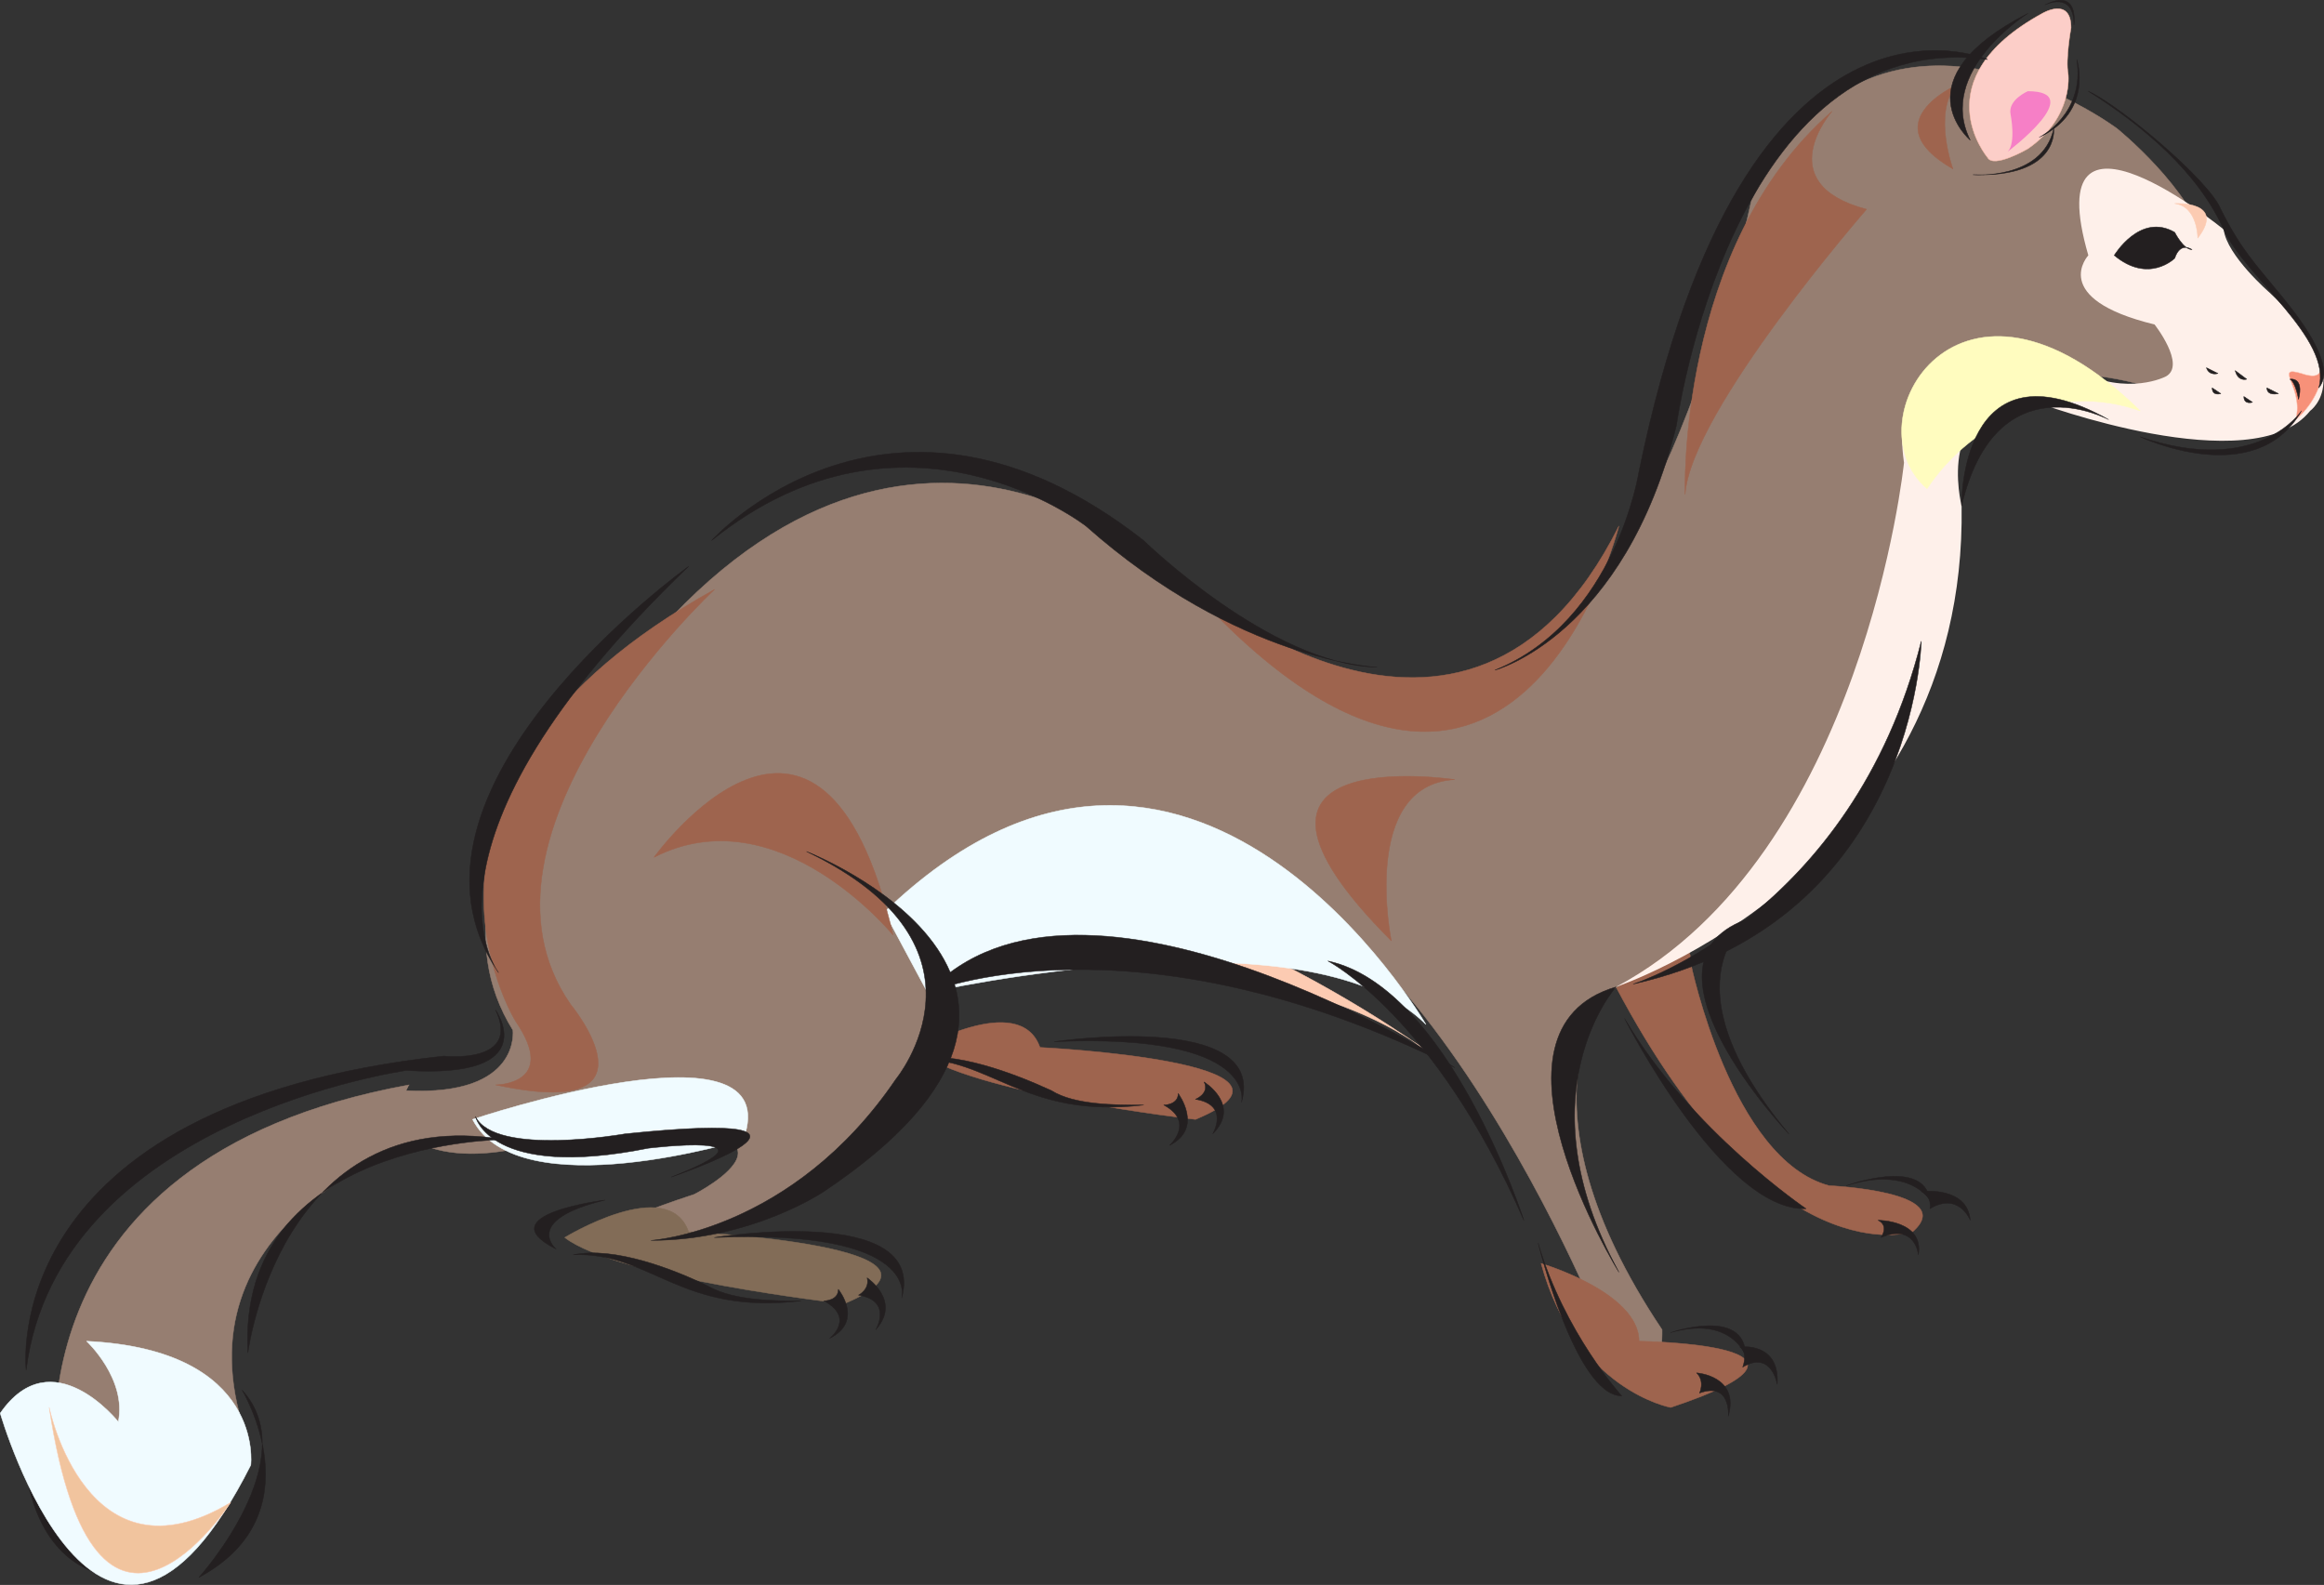 <svg xmlns="http://www.w3.org/2000/svg" width="605.179" height="412.708"><rect width="100%" height="100%" fill="#333333" stroke="none"/><path fill="#231f20" fill-rule="evenodd" d="M6.058 371.747s-2.25 35.25 24 39c0 0-24.75-12-24-39"/><path fill="none" stroke="#231f20" stroke-linecap="round" stroke-linejoin="round" stroke-miterlimit="10" stroke-width=".12" d="M6.058 371.747s-2.25 35.25 24 39c0 0-24.75-12-24-39zm0 0"/><path fill="#9e644e" fill-rule="evenodd" d="M440.308 250.997s10.5 51 36 57.75c0 0 33.75 1.5 21.75 12 0 0-36.75 12.75-77.25-63.75 0 0 19.5-21 19.5-6"/><path fill="none" stroke="#9e644e" stroke-linecap="round" stroke-linejoin="round" stroke-miterlimit="10" stroke-width=".12" d="M440.308 250.997s10.5 51 36 57.75c0 0 33.75 1.5 21.75 12 0 0-36.75 12.75-77.25-63.75 0 0 19.5-21 19.5-6zm0 0"/><path fill="#967e71" fill-rule="evenodd" stroke="#967e71" stroke-linecap="round" stroke-linejoin="round" stroke-miterlimit="10" stroke-width=".12" d="M105.808 283.997c30 1.5 27.75-15.75 27.75-15.75-28.5-45.75 38.25-104.25 38.25-104.25 69.75-77.25 134.25-13.5 134.25-13.5 53.25 41.25 84 23.25 84 23.25 44.25-16.5 66-121.5 66-121.5 32.25-66 95.25-18.75 95.25-18.75s19.5 15.75 23.25 30.75c0 0 33 29.25 20.25 42 0 0-9 10.5-27.75-3 0 0-57-24-62.25 25.5 0 0-9 85.5-86.25 129.75 0 0-25.5 28.5 14.25 87.75 0 0 .75 27.75-14.25 3 0 0-51.75-133.5-121.5-130.5 0 0-37.5 1.5-49.5 18.75 0 0 13.5 63-61.5 83.25 0 0-55.5 6.75-5.25-9.75 0 0 39.75-20.25-29.25-17.25 0 0-26.25 12-42.75 3.75 0 0-60 18.75-46.5 70.5 0 0-47.25 5.25-47.25 17.25 0 0-15.75-83.25 91.5-102.75"/><path fill="#fef0ea" fill-rule="evenodd" d="M579.058 59.747s-48.75-39.75-35.25 6.75c0 0-10.5 11.25 17.25 18 0 0 8.25 10.5 3 13.5 0 0-9.75 5.25-23.25-1.5 0 0-51-17.25-45 24 0 0-10.5 102-75 136.5 0 0 91.5-30.75 90-125.25 0 0-7.5-29.25 19.5-27 0 0 56.25 21 71.25 2.25 0 0 12.75-9-10.5-30.75 0 0-11.25-9.75-12-16.5"/><path fill="#fffcbf" fill-rule="evenodd" d="M557.308 106.997c-47.25-46.5-75.75 3-55.5 20.25 12-18 34.5-27.75 55.5-20.25"/><path fill="none" stroke="#fffcbf" stroke-linecap="round" stroke-linejoin="round" stroke-miterlimit="10" stroke-width=".12" d="M557.308 106.997c-47.25-46.5-75.75 3-55.5 20.25 12-18 34.5-27.75 55.5-20.25zm0 0"/><path fill="#fccbb2" fill-rule="evenodd" d="M371.308 273.497s-100.5-72.75-129-21.75c0 0 87.75-9 129 21.75"/><path fill="none" stroke="#fccbb2" stroke-linecap="round" stroke-linejoin="round" stroke-miterlimit="10" stroke-width=".12" d="M371.308 273.497s-100.5-72.75-129-21.75c0 0 87.75-9 129 21.75zm0 0"/><path fill="#fccbb2" fill-rule="evenodd" d="M566.308 52.997s13.5-.75 6 9c0 0 0-8.25-6-9"/><path fill="none" stroke="#fccbb2" stroke-linecap="round" stroke-linejoin="round" stroke-miterlimit="10" stroke-width=".12" d="M566.308 52.997s13.5-.75 6 9c0 0 0-8.25-6-9zm0 0"/><path fill="#826c57" fill-rule="evenodd" d="M179.308 320.747s76.5 3.75 40.5 18.75c0 0-59.25-6.75-72.75-17.25 0 0 27-16.5 32.25-1.5"/><path fill="none" stroke="#826c57" stroke-linecap="round" stroke-linejoin="round" stroke-miterlimit="10" stroke-width=".12" d="M179.308 320.747s76.5 3.75 40.5 18.75c0 0-59.25-6.75-72.75-17.25 0 0 27-16.5 32.25-1.5zm0 0"/><path fill="#9e644e" fill-rule="evenodd" d="M270.808 272.747s76.5 3.75 40.5 18.75c0 0-59.25-6.75-72.75-18 0 0 27-15.75 32.25-.75"/><path fill="none" stroke="#9e644e" stroke-linecap="round" stroke-linejoin="round" stroke-miterlimit="10" stroke-width=".12" d="M270.808 272.747s76.5 3.75 40.5 18.75c0 0-59.25-6.75-72.75-18 0 0 27-15.75 32.25-.75zm0 0"/><path fill="#9e644e" fill-rule="evenodd" d="M426.808 349.247s57.75.75 8.25 17.25c0 0-24.75-4.5-33.75-37.5 0 0 25.5 7.5 25.5 20.25"/><path fill="none" stroke="#9e644e" stroke-linecap="round" stroke-linejoin="round" stroke-miterlimit="10" stroke-width=".12" d="M426.808 349.247s57.75.75 8.25 17.25c0 0-24.75-4.5-33.75-37.5 0 0 25.5 7.5 25.5 20.25zm0 0"/><path fill="#f0fbff" fill-rule="evenodd" d="M371.308 266.747s-61.5-105.75-141-29.25l11.25 21s99-22.5 129.75 8.25"/><path fill="none" stroke="#f0fbff" stroke-linecap="round" stroke-linejoin="round" stroke-miterlimit="10" stroke-width=".12" d="M371.308 266.747s-61.5-105.75-141-29.25l11.25 21s99-22.5 129.75 8.25zm0 0"/><path fill="#f0fbff" fill-rule="evenodd" d="M193.558 296.747s-58.5 18-70.5-5.25c0 0 82.5-27.75 70.5 5.25"/><path fill="none" stroke="#f0fbff" stroke-linecap="round" stroke-linejoin="round" stroke-miterlimit="10" stroke-width=".12" d="M193.558 296.747s-58.5 18-70.5-5.25c0 0 82.5-27.75 70.5 5.25zm0 0"/><path fill="#f0fbff" fill-rule="evenodd" d="M65.308 381.497s3.75-30-42.75-32.25c0 0 10.5 9.75 8.25 21 0 0-17.25-21.75-30.75-2.25 0 0 26.25 90.75 65.25 13.5"/><path fill="none" stroke="#f0fbff" stroke-linecap="round" stroke-linejoin="round" stroke-miterlimit="10" stroke-width=".12" d="M65.308 381.497s3.75-30-42.75-32.25c0 0 10.5 9.75 8.25 21 0 0-17.25-21.75-30.75-2.25 0 0 26.25 90.75 65.25 13.5zm0 0"/><path fill="#9e644e" fill-rule="evenodd" d="M186.058 153.497s-68.25 63.75-37.5 108c0 0 25.5 30.75-19.5 21 0 0 16.5 0 5.25-16.5 0 0-39-62.25 51.75-112.5"/><path fill="none" stroke="#9e644e" stroke-linecap="round" stroke-linejoin="round" stroke-miterlimit="10" stroke-width=".12" d="M186.058 153.497s-68.25 63.75-37.5 108c0 0 25.5 30.75-19.5 21 0 0 16.5 0 5.25-16.5 0 0-39-62.25 51.75-112.5zm0 0"/><path fill="#9e644e" fill-rule="evenodd" d="M421.558 136.997s-27.75 110.25-113.25 14.25c0 0 73.5 65.25 113.25-14.25"/><path fill="none" stroke="#9e644e" stroke-linecap="round" stroke-linejoin="round" stroke-miterlimit="10" stroke-width=".12" d="M421.558 136.997s-27.75 110.25-113.25 14.25c0 0 73.5 65.25 113.25-14.25zm0 0"/><path fill="#9e644e" fill-rule="evenodd" d="M509.308 22.247s-21.75 9.75-.75 21.75c0 0-5.25-14.25.75-21.75"/><path fill="none" stroke="#9e644e" stroke-linecap="round" stroke-linejoin="round" stroke-miterlimit="10" stroke-width=".12" d="M509.308 22.247s-21.75 9.75-.75 21.75c0 0-5.25-14.25.75-21.75zm0 0"/><path fill="#9e644e" fill-rule="evenodd" d="M232.558 243.497s-30-36.75-62.25-20.25c0 0 43.5-60.75 62.25 20.25"/><path fill="none" stroke="#9e644e" stroke-linecap="round" stroke-linejoin="round" stroke-miterlimit="10" stroke-width=".12" d="M232.558 243.497s-30-36.75-62.25-20.25c0 0 43.5-60.75 62.25 20.25zm0 0"/><path fill="#fccec8" fill-rule="evenodd" d="M517.558 40.997s-17.25-20.25 14.25-37.5c0 0 7.5-4.5 7.5 3.75 0 0-1.5 8.25-.75 12 0 0 1.5 11.25-10.5 19.5 0 0-9 5.25-10.5 2.25"/><path fill="none" stroke="#fbbfac" stroke-linecap="round" stroke-linejoin="round" stroke-miterlimit="10" stroke-width=".12" d="M517.558 40.997s-17.25-20.25 14.25-37.5c0 0 7.5-4.5 7.5 3.75 0 0-1.5 8.25-.75 12 0 0 1.5 11.25-10.5 19.5 0 0-9 5.25-10.5 2.25zm0 0"/><path fill="#f79179" fill-rule="evenodd" d="M597.808 109.247c2.25-8.25-6-14.25 1.5-12 2.25.75 5.25 1.5 5.25-2.25.75 5.25-3 11.25-6.75 14.25"/><path fill="none" stroke="#fbbfac" stroke-linecap="round" stroke-linejoin="round" stroke-miterlimit="10" stroke-width=".12" d="M597.808 109.247c2.25-8.25-6-14.25 1.5-12 2.25.75 5.25 1.5 5.25-2.25.75 5.25-3 11.25-6.75 14.25zm0 0"/><path fill="#f67fc6" fill-rule="evenodd" d="M522.808 39.497s21-15.75 5.25-15.75c0 0-5.25 2.25-4.5 6 0 0 1.5 7.5-.75 9.75"/><path fill="#fff" fill-rule="evenodd" d="M564.058 61.997s3 1.5-.75 4.5c0 0 1.5-3 .75-4.5"/><path fill="none" stroke="#fff" stroke-linecap="round" stroke-linejoin="round" stroke-miterlimit="10" stroke-width=".12" d="M564.058 61.997s3 1.5-.75 4.5c0 0 1.5-3 .75-4.5zm0 0"/><path fill="#9e644e" fill-rule="evenodd" d="M477.058 28.997s-16.5 18.75 9 25.5c0 0-45.75 52.5-47.25 74.25 0 0-2.25-64.5 38.25-99.75"/><path fill="none" stroke="#9e644e" stroke-linecap="round" stroke-linejoin="round" stroke-miterlimit="10" stroke-width=".12" d="M477.058 28.997s-16.5 18.75 9 25.5c0 0-45.75 52.5-47.25 74.25 0 0-2.25-64.5 38.25-99.75zm0 0"/><path fill="#231f20" fill-rule="evenodd" d="M517.558 15.497s-63-27.75-90.75 107.25c0 0-6 39-37.5 51.75 0 0 33.75-9 47.25-63.75 0 0 14.25-104.25 81-95.25"/><path fill="none" stroke="#231f20" stroke-linecap="round" stroke-linejoin="round" stroke-miterlimit="10" stroke-width=".12" d="M517.558 15.497s-63-27.75-90.75 107.25c0 0-6 39-37.5 51.75 0 0 33.75-9 47.25-63.75 0 0 14.25-104.25 81-95.25zm0 0"/><path fill="#231f20" fill-rule="evenodd" d="M358.558 173.747s-36-1.5-75.75-36.75c0 0-47.25-36.75-97.5 3.75 0 0 46.5-51.75 112.5 0 0 0 33 32.25 60.75 33"/><path fill="none" stroke="#231f20" stroke-linecap="round" stroke-linejoin="round" stroke-miterlimit="10" stroke-width=".12" d="M358.558 173.747s-36-1.5-75.75-36.75c0 0-47.25-36.75-97.5 3.75 0 0 46.5-51.75 112.5 0 0 0 33 32.25 60.75 33zm0 0"/><path fill="#231f20" fill-rule="evenodd" d="M179.308 147.497s-81.75 58.5-49.5 105.75c0 0-26.25-33 49.5-105.75"/><path fill="none" stroke="#231f20" stroke-linecap="round" stroke-linejoin="round" stroke-miterlimit="10" stroke-width=".12" d="M179.308 147.497s-81.75 58.5-49.5 105.75c0 0-26.25-33 49.5-105.75zm0 0"/><path fill="#231f20" fill-rule="evenodd" d="M549.058 109.247s-29.25-15.75-38.25 22.5c0 0-.75-44.25 38.25-22.5"/><path fill="none" stroke="#231f20" stroke-linecap="round" stroke-linejoin="round" stroke-miterlimit="10" stroke-width=".12" d="M549.058 109.247s-29.25-15.75-38.25 22.5c0 0-.75-44.25 38.25-22.5zm0 0"/><path fill="#231f20" fill-rule="evenodd" d="M500.308 166.997s-1.5 72.75-75 89.25c0 0 57-18 75-89.25"/><path fill="none" stroke="#231f20" stroke-linecap="round" stroke-linejoin="round" stroke-miterlimit="10" stroke-width=".12" d="M500.308 166.997s-1.5 72.75-75 89.25c0 0 57-18 75-89.25zm0 0"/><path fill="#231f20" fill-rule="evenodd" d="M420.808 256.997s-24.75 27.75.75 74.25c0 0-39-63-.75-74.25"/><path fill="none" stroke="#231f20" stroke-linecap="round" stroke-linejoin="round" stroke-miterlimit="10" stroke-width=".12" d="M420.808 256.997s-24.75 27.75.75 74.25c0 0-39-63-.75-74.25zm0 0"/><path fill="#231f20" fill-rule="evenodd" d="M396.808 317.747s-19.5-60.75-51-67.5c0 0 27.75 14.25 51 67.5"/><path fill="none" stroke="#231f20" stroke-linecap="round" stroke-linejoin="round" stroke-miterlimit="10" stroke-width=".12" d="M396.808 317.747s-19.5-60.75-51-67.5c0 0 27.75 14.25 51 67.5zm0 0"/><path fill="#231f20" fill-rule="evenodd" d="M378.808 277.997s-97.5-62.25-137.25-19.5c0 0 53.25-22.5 137.25 19.5"/><path fill="none" stroke="#231f20" stroke-linecap="round" stroke-linejoin="round" stroke-miterlimit="10" stroke-width=".12" d="M378.808 277.997s-97.5-62.25-137.25-19.5c0 0 53.25-22.5 137.25 19.5zm0 0"/><path fill="#231f20" fill-rule="evenodd" d="M513.058 36.497s-18.75-15.75 15-33c0 0-24 15-15 33"/><path fill="none" stroke="#231f20" stroke-linecap="round" stroke-linejoin="round" stroke-miterlimit="10" stroke-width=".12" d="M513.058 36.497s-18.75-15.75 15-33c0 0-24 15-15 33zm0 0"/><path fill="#231f20" fill-rule="evenodd" d="M532.558 1.247s7.5-3.75 7.5 5.25c0 0 1.5-9.75-7.5-5.25"/><path fill="none" stroke="#231f20" stroke-linecap="round" stroke-linejoin="round" stroke-miterlimit="10" stroke-width=".12" d="M532.558 1.247s7.5-3.75 7.5 5.25c0 0 1.5-9.75-7.5-5.25zm0 0"/><path fill="#231f20" fill-rule="evenodd" d="M540.808 15.497s4.5 13.5-9.75 20.25c0 0 12-6 9.75-20.25"/><path fill="none" stroke="#231f20" stroke-linecap="round" stroke-linejoin="round" stroke-miterlimit="10" stroke-width=".12" d="M540.808 15.497s4.5 13.5-9.75 20.25c0 0 12-6 9.75-20.25zm0 0"/><path fill="#231f20" fill-rule="evenodd" d="M534.808 33.497s1.5 12.75-21 12c0 0 18 1.5 21-12"/><path fill="none" stroke="#231f20" stroke-linecap="round" stroke-linejoin="round" stroke-miterlimit="10" stroke-width=".12" d="M534.808 33.497s1.5 12.75-21 12c0 0 18 1.5 21-12zm0 0"/><path fill="#231f20" fill-rule="evenodd" d="M570.808 64.997s-3-2.25-4.5 2.25c0 0-6.75 6.75-15.75-.75 0 0 6.75-11.25 15.75-6 0 0 2.25 4.5 4.5 4.5"/><path fill="none" stroke="#231f20" stroke-linecap="round" stroke-linejoin="round" stroke-miterlimit="10" stroke-width=".12" d="M570.808 64.997s-3-2.25-4.5 2.25c0 0-6.75 6.75-15.75-.75 0 0 6.75-11.25 15.75-6 0 0 2.25 4.5 4.5 4.5zm0 0"/><path fill="#231f20" fill-rule="evenodd" d="M543.808 23.747c14.25 9 28.5 21 35.25 36 5.25 12 28.5 28.5 24.75 41.25 5.25-6-6.75-20.25-9.75-24-6.75-8.25-10.5-12-15.75-22.5-3-7.5-26.25-27-34.5-30.75"/><path fill="none" stroke="#231f20" stroke-linecap="round" stroke-linejoin="round" stroke-miterlimit="10" stroke-width=".12" d="M543.808 23.747c14.25 9 28.5 21 35.25 36 5.25 12 28.5 28.5 24.75 41.25 5.25-6-6.75-20.25-9.75-24-6.75-8.25-10.5-12-15.75-22.5-3-7.5-26.25-27-34.5-30.75zm0 0"/><path fill="#231f20" fill-rule="evenodd" d="M593.308 102.497s-3 .75-3-1.5l3 1.5"/><path fill="none" stroke="#231f20" stroke-linecap="round" stroke-linejoin="round" stroke-miterlimit="10" stroke-width=".12" d="M593.308 102.497s-3 .75-3-1.5zm0 0"/><path fill="#231f20" fill-rule="evenodd" d="M585.058 98.747s-2.25.75-3-2.25l3 2.25"/><path fill="none" stroke="#231f20" stroke-linecap="round" stroke-linejoin="round" stroke-miterlimit="10" stroke-width=".12" d="M585.058 98.747s-2.25.75-3-2.25zm0 0"/><path fill="#231f20" fill-rule="evenodd" d="M586.558 104.747s-2.25.75-2.25-1.5l2.25 1.5"/><path fill="none" stroke="#231f20" stroke-linecap="round" stroke-linejoin="round" stroke-miterlimit="10" stroke-width=".12" d="M586.558 104.747s-2.25.75-2.25-1.5zm0 0"/><path fill="#231f20" fill-rule="evenodd" d="M577.558 97.247s-2.25.75-3-1.5l3 1.5"/><path fill="none" stroke="#231f20" stroke-linecap="round" stroke-linejoin="round" stroke-miterlimit="10" stroke-width=".12" d="M577.558 97.247s-2.25.75-3-1.5zm0 0"/><path fill="#231f20" fill-rule="evenodd" d="M578.308 102.497s-2.25.75-2.25-1.5l2.25 1.5"/><path fill="none" stroke="#231f20" stroke-linecap="round" stroke-linejoin="round" stroke-miterlimit="10" stroke-width=".12" d="M578.308 102.497s-2.25.75-2.25-1.5zm0 0"/><path fill="#231f20" fill-rule="evenodd" d="M599.308 106.997s-11.25 17.25-42 6.75c0 0 30 14.25 42-6.75"/><path fill="none" stroke="#231f20" stroke-linecap="round" stroke-linejoin="round" stroke-miterlimit="10" stroke-width=".12" d="M599.308 106.997s-11.25 17.25-42 6.75c0 0 30 14.25 42-6.75zm0 0"/><path fill="#231f20" fill-rule="evenodd" d="M596.308 98.747s3.75-.75 2.25 5.25c0 0-.75-4.5-2.25-5.25"/><path fill="none" stroke="#231f20" stroke-linecap="round" stroke-linejoin="round" stroke-miterlimit="10" stroke-width=".12" d="M596.308 98.747s3.75-.75 2.25 5.25c0 0-.75-4.5-2.25-5.25zm0 0"/><path fill="#231f20" fill-rule="evenodd" d="M129.058 262.997s12.75 18-23.25 15.75c0 0-90.75 12.75-99 78 0 0-8.25-69 108.75-81.75 0 0 20.25 2.25 13.5-12"/><path fill="none" stroke="#231f20" stroke-linecap="round" stroke-linejoin="round" stroke-miterlimit="10" stroke-width=".12" d="M129.058 262.997s12.75 18-23.25 15.75c0 0-90.75 12.75-99 78 0 0-8.25-69 108.75-81.75 0 0 20.25 2.25 13.5-12zm0 0"/><path fill="#231f20" fill-rule="evenodd" d="M131.308 296.747s-69.75 0-66.75 55.5c0 0 8.25-65.25 66.75-55.5"/><path fill="none" stroke="#231f20" stroke-linecap="round" stroke-linejoin="round" stroke-miterlimit="10" stroke-width=".12" d="M131.308 296.747s-69.75 0-66.75 55.5c0 0 8.25-65.25 66.75-55.5zm0 0"/><path fill="#231f20" fill-rule="evenodd" d="M63.058 361.997s19.5 32.25-11.25 48.75c0 0 27.75-30.75 11.25-48.75"/><path fill="none" stroke="#231f20" stroke-linecap="round" stroke-linejoin="round" stroke-miterlimit="10" stroke-width=".12" d="M63.058 361.997s19.5 32.25-11.25 48.75c0 0 27.75-30.75 11.25-48.75zm0 0"/><path fill="#231f20" fill-rule="evenodd" d="M123.808 290.747s3.75 16.5 45 8.25c0 0 36.75-4.5 6 7.5 0 0 53.25-18-12-11.25 0 0-33.75 6-39-4.5"/><path fill="none" stroke="#231f20" stroke-linecap="round" stroke-linejoin="round" stroke-miterlimit="10" stroke-width=".12" d="M123.808 290.747s3.75 16.5 45 8.25c0 0 36.75-4.5 6 7.5 0 0 53.25-18-12-11.25 0 0-33.75 6-39-4.5zm0 0"/><path fill="#231f20" fill-rule="evenodd" d="M186.058 322.247s55.5-9 48.75 15.75c0 0 5.25-18-48.75-15.75"/><path fill="none" stroke="#231f20" stroke-linecap="round" stroke-linejoin="round" stroke-miterlimit="10" stroke-width=".12" d="M186.058 322.247s55.5-9 48.75 15.75c0 0 5.25-18-48.75-15.75zm0 0"/><path fill="#231f20" fill-rule="evenodd" d="M225.808 332.747s9 6 2.25 13.5c0 0 4.5-7.5-4.5-9 0 0 3-1.5 2.25-4.5"/><path fill="none" stroke="#231f20" stroke-linecap="round" stroke-linejoin="round" stroke-miterlimit="10" stroke-width=".12" d="M225.808 332.747s9 6 2.25 13.5c0 0 4.5-7.5-4.5-9 0 0 3-1.5 2.25-4.5zm0 0"/><path fill="#231f20" fill-rule="evenodd" d="M453.058 350.747s10.5-1.5 9.75 9.75c0 0-1.5-9-9-4.5 0 0 1.5-3.75-.75-5.25"/><path fill="none" stroke="#231f20" stroke-linecap="round" stroke-linejoin="round" stroke-miterlimit="10" stroke-width=".12" d="M453.058 350.747s10.5-1.5 9.75 9.75c0 0-1.5-9-9-4.5 0 0 1.5-3.75-.75-5.25zm0 0"/><path fill="#231f20" fill-rule="evenodd" d="M441.808 357.497s11.25.75 8.25 11.25c0 0 .75-9-7.5-6 0 0 1.5-3-.75-5.25"/><path fill="none" stroke="#231f20" stroke-linecap="round" stroke-linejoin="round" stroke-miterlimit="10" stroke-width=".12" d="M441.808 357.497s11.25.75 8.25 11.25c0 0 .75-9-7.5-6 0 0 1.5-3-.75-5.25zm0 0"/><path fill="#231f20" fill-rule="evenodd" d="M218.308 335.747s6.75 8.25-2.25 12.75c0 0 6.75-5.25-1.5-9.75 0 0 3.75 0 3.75-3"/><path fill="none" stroke="#231f20" stroke-linecap="round" stroke-linejoin="round" stroke-miterlimit="10" stroke-width=".12" d="M218.308 335.747s6.75 8.25-2.25 12.75c0 0 6.75-5.25-1.5-9.75 0 0 3.75 0 3.75-3zm0 0"/><path fill="#231f20" fill-rule="evenodd" d="M208.558 338.747c-31.5 3.75-39-12.75-59.25-12 10.5-2.25 26.25 3.75 35.25 8.25 6.75 3.75 17.25 3.75 24 3.75"/><path fill="none" stroke="#231f20" stroke-linecap="round" stroke-linejoin="round" stroke-miterlimit="10" stroke-width=".12" d="M208.558 338.747c-31.5 3.75-39-12.75-59.25-12 10.5-2.25 26.25 3.75 35.25 8.25 6.75 3.75 17.25 3.75 24 3.75zm0 0"/><path fill="#231f20" fill-rule="evenodd" d="M274.558 271.247s55.5-8.25 48.75 15.75c0 0 4.5-18-48.75-15.75"/><path fill="none" stroke="#231f20" stroke-linecap="round" stroke-linejoin="round" stroke-miterlimit="10" stroke-width=".12" d="M274.558 271.247s55.5-8.25 48.75 15.75c0 0 4.5-18-48.75-15.75zm0 0"/><path fill="#231f20" fill-rule="evenodd" d="M313.558 281.747s9.75 6 2.25 13.5c0 0 4.5-7.5-4.5-9 0 0 3.75-1.5 2.25-4.5"/><path fill="none" stroke="#231f20" stroke-linecap="round" stroke-linejoin="round" stroke-miterlimit="10" stroke-width=".12" d="M313.558 281.747s9.75 6 2.25 13.5c0 0 4.5-7.5-4.5-9 0 0 3.75-1.5 2.25-4.5zm0 0"/><path fill="#231f20" fill-rule="evenodd" d="M306.808 284.747s6.75 9-2.25 13.5c0 0 6.75-6-1.5-10.5 0 0 3.75 0 3.75-3"/><path fill="none" stroke="#231f20" stroke-linecap="round" stroke-linejoin="round" stroke-miterlimit="10" stroke-width=".12" d="M306.808 284.747s6.75 9-2.25 13.5c0 0 6.75-6-1.5-10.5 0 0 3.75 0 3.75-3zm0 0"/><path fill="#231f20" fill-rule="evenodd" d="M297.808 287.747c-31.5 3.75-39.75-12.75-60-12 10.5-2.25 26.25 3.75 36 8.25 6 3.75 16.5 3.75 24 3.75"/><path fill="none" stroke="#231f20" stroke-linecap="round" stroke-linejoin="round" stroke-miterlimit="10" stroke-width=".12" d="M297.808 287.747c-31.5 3.75-39.75-12.75-60-12 10.5-2.25 26.25 3.75 36 8.25 6 3.75 16.5 3.75 24 3.75zm0 0"/><path fill="#231f20" fill-rule="evenodd" d="M157.558 312.497s-30.75 3.75-12.75 12.75c0 0-9-7.5 12.75-12.75"/><path fill="none" stroke="#231f20" stroke-linecap="round" stroke-linejoin="round" stroke-miterlimit="10" stroke-width=".12" d="M157.558 312.497s-30.75 3.75-12.75 12.75c0 0-9-7.5 12.75-12.75zm0 0"/><path fill="#231f20" fill-rule="evenodd" d="M210.058 221.747s86.25 33.75 4.5 88.5c0 0-18.75 12.75-45 12.75 0 0 36.75-2.25 63.75-42 0 0 28.5-34.5-23.25-59.25"/><path fill="none" stroke="#231f20" stroke-linecap="round" stroke-linejoin="round" stroke-miterlimit="10" stroke-width=".12" d="M210.058 221.747s86.25 33.75 4.5 88.5c0 0-18.75 12.75-45 12.75 0 0 36.75-2.25 63.75-42 0 0 28.5-34.5-23.25-59.25zm0 0"/><path fill="#231f20" fill-rule="evenodd" d="M400.558 323.747s9.75 39.75 21.75 39.75c0 0-15-16.5-21.75-39.75"/><path fill="none" stroke="#231f20" stroke-linecap="round" stroke-linejoin="round" stroke-miterlimit="10" stroke-width=".12" d="M400.558 323.747s9.75 39.75 21.75 39.75c0 0-15-16.5-21.75-39.75zm0 0"/><path fill="#231f20" fill-rule="evenodd" d="M454.558 352.997s-3.75-10.5-19.5-6c0 0 19.5-6.75 19.5 6"/><path fill="none" stroke="#231f20" stroke-linecap="round" stroke-linejoin="round" stroke-miterlimit="10" stroke-width=".12" d="M454.558 352.997s-3.75-10.5-19.5-6c0 0 19.5-6.75 19.5 6zm0 0"/><path fill="#231f20" fill-rule="evenodd" d="M456.058 238.997s-24 15.75 9.75 56.25c0 0-43.5-45.75-9.75-56.25"/><path fill="none" stroke="#231f20" stroke-linecap="round" stroke-linejoin="round" stroke-miterlimit="10" stroke-width=".12" d="M456.058 238.997s-24 15.75 9.75 56.25c0 0-43.5-45.75-9.75-56.25zm0 0"/><path fill="#231f20" fill-rule="evenodd" d="M500.308 310.247s12-1.5 12.75 7.5c0 0-3-7.5-10.5-3 0 0 .75-3-2.25-4.5"/><path fill="none" stroke="#231f20" stroke-linecap="round" stroke-linejoin="round" stroke-miterlimit="10" stroke-width=".12" d="M500.308 310.247s12-1.5 12.75 7.5c0 0-3-7.5-10.5-3 0 0 .75-3-2.25-4.5zm0 0"/><path fill="#231f20" fill-rule="evenodd" d="M489.058 317.747s12 0 10.5 9c0 0-.75-8.25-9.75-4.5 0 0 2.25-3-.75-4.5"/><path fill="none" stroke="#231f20" stroke-linecap="round" stroke-linejoin="round" stroke-miterlimit="10" stroke-width=".12" d="M489.058 317.747s12 0 10.5 9c0 0-.75-8.25-9.75-4.5 0 0 2.25-3-.75-4.5zm0 0"/><path fill="#231f20" fill-rule="evenodd" d="M423.058 265.247s25.5 50.25 47.25 49.5c0 0-30-20.25-47.25-49.5"/><path fill="none" stroke="#231f20" stroke-linecap="round" stroke-linejoin="round" stroke-miterlimit="10" stroke-width=".12" d="M423.058 265.247s25.5 50.25 47.25 49.5c0 0-30-20.25-47.25-49.5zm0 0"/><path fill="#231f20" fill-rule="evenodd" d="M502.558 312.497s-5.25-9-21.75-3.75c0 0 20.25-7.5 21.75 3.75"/><path fill="none" stroke="#231f20" stroke-linecap="round" stroke-linejoin="round" stroke-miterlimit="10" stroke-width=".12" d="M502.558 312.497s-5.25-9-21.75-3.75c0 0 20.25-7.5 21.75 3.75zm0 0"/><path fill="#f1c49e" fill-rule="evenodd" d="M12.808 366.497s9.75 47.25 47.25 24.75c0 0-35.25 54.75-47.25-24.75"/><path fill="none" stroke="#fccbb2" stroke-linecap="round" stroke-linejoin="round" stroke-miterlimit="10" stroke-width=".12" d="M12.808 366.497s9.75 47.25 47.25 24.75c0 0-35.25 54.75-47.25-24.75zm0 0"/><path fill="#9e644e" fill-rule="evenodd" d="M378.808 202.997s-69-10.5-16.5 42c0 0-8.25-40.5 16.5-42"/><path fill="none" stroke="#9e644e" stroke-linecap="round" stroke-linejoin="round" stroke-miterlimit="10" stroke-width=".12" d="M378.808 202.997s-69-10.5-16.5 42c0 0-8.25-40.5 16.5-42zm0 0"/></svg>
